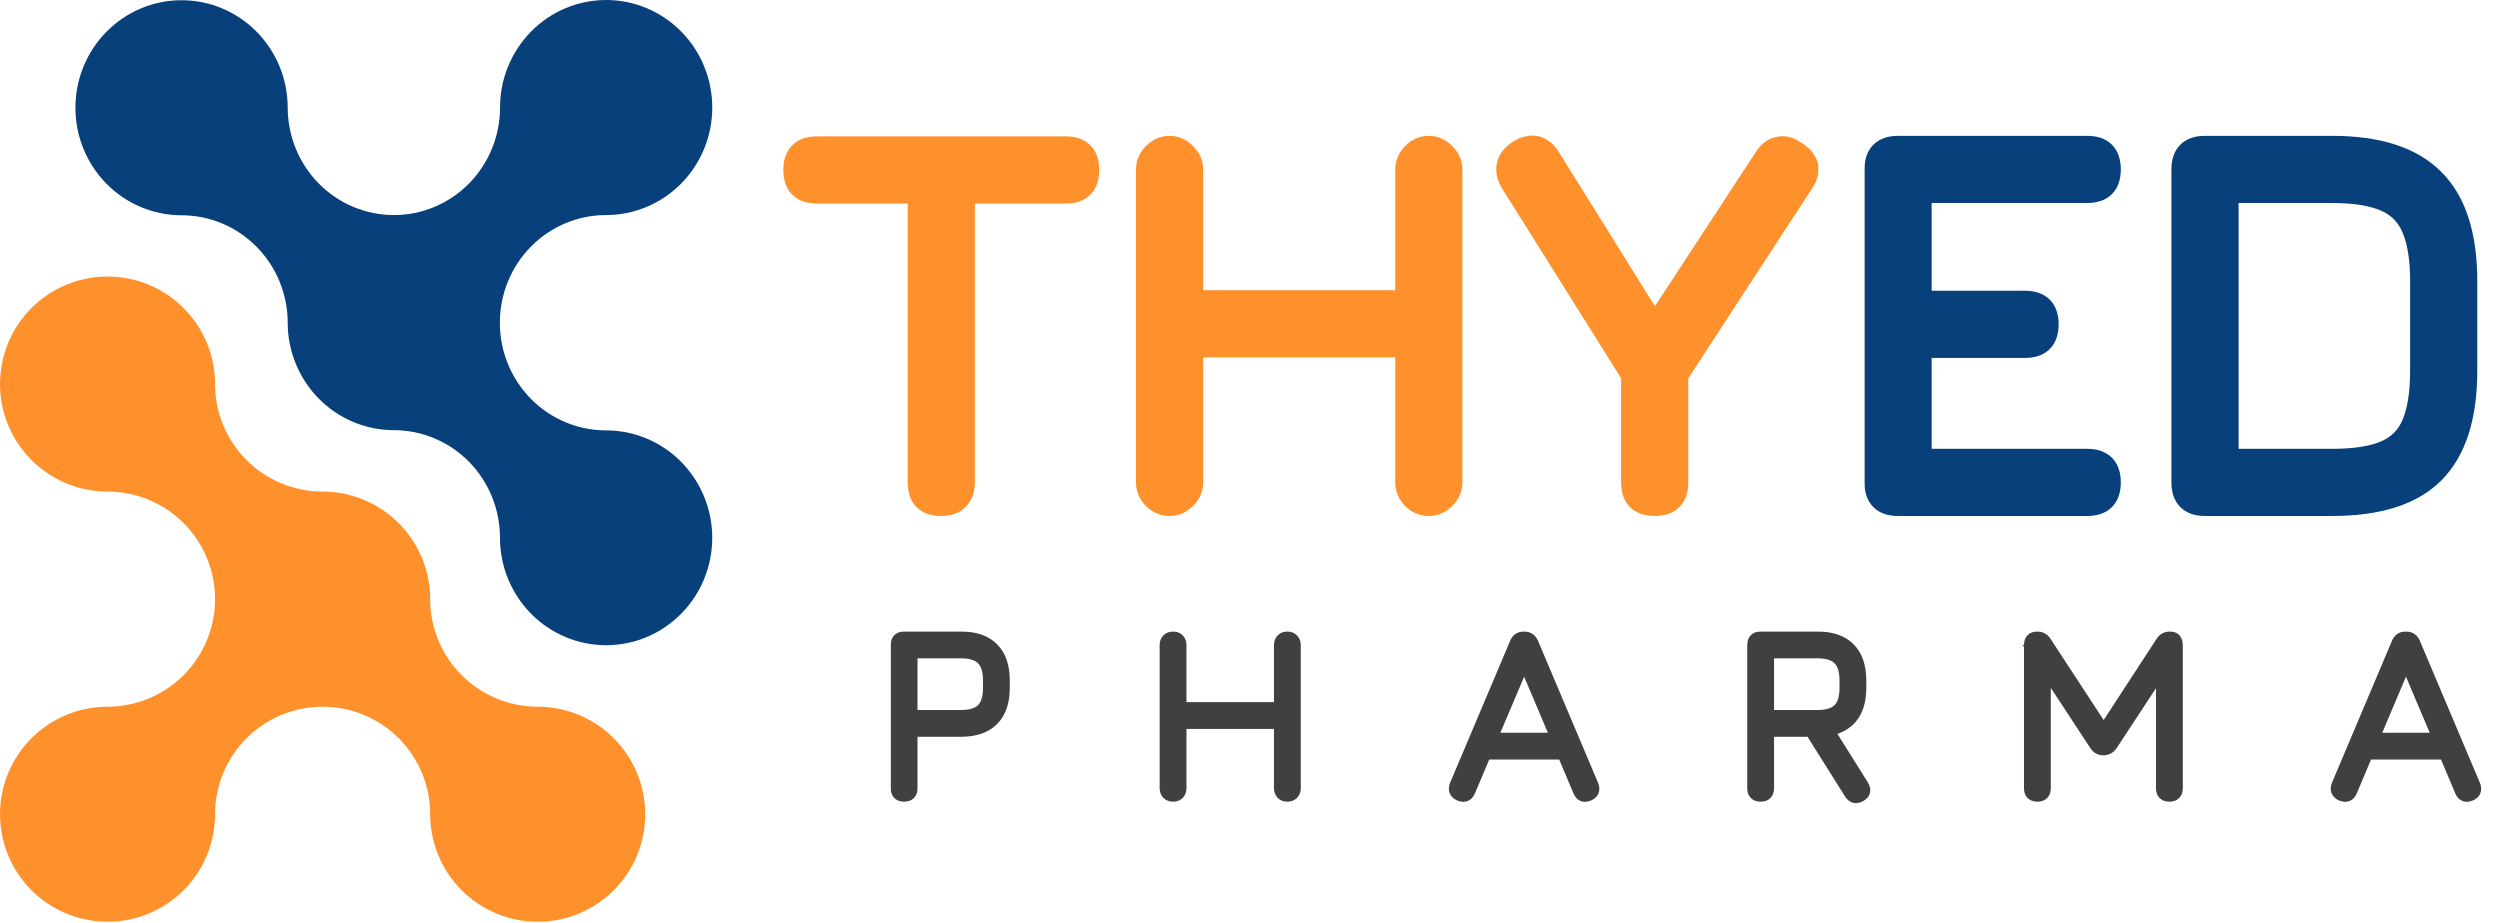 <svg xmlns="http://www.w3.org/2000/svg" width="991" height="366" viewBox="0 0 991 366" fill="none"><mask id="path-1-outside-1_177_64" maskUnits="userSpaceOnUse" x="738.895" y="52.999" width="244" height="152" fill="black"><rect fill="white" x="738.895" y="52.999" width="244" height="152"></rect><path d="M752.389 200C746.541 200 743.617 197.075 743.617 191.227V67.159C743.617 61.31 746.541 58.386 752.389 58.386H827.373C833.222 58.386 836.146 61.31 836.146 67.159C836.146 73.007 833.222 75.931 827.373 75.931H761.162V119.794H802.727C808.575 119.794 811.499 122.718 811.499 128.566C811.499 134.415 808.575 137.339 802.727 137.339H761.162V182.454H827.373C833.222 182.454 836.146 185.379 836.146 191.227C836.146 197.075 833.222 200 827.373 200H752.389ZM874.064 200C868.216 200 865.291 197.075 865.291 191.227V67.159C865.291 61.31 868.216 58.386 874.064 58.386H924.401C942.573 58.386 955.941 62.703 964.504 71.336C973.138 79.9 977.454 93.267 977.454 111.439V146.947C977.454 165.118 973.172 178.521 964.609 187.154C956.115 195.718 942.712 200 924.401 200H874.064ZM882.836 182.454H924.401C933.313 182.454 940.345 181.375 945.497 179.217C950.719 176.989 954.409 173.299 956.567 168.147C958.795 162.925 959.909 155.858 959.909 146.947V111.439C959.909 102.597 958.795 95.6 956.567 90.448C954.409 85.226 950.719 81.501 945.497 79.273C940.345 77.045 933.313 75.931 924.401 75.931H882.836V182.454Z"></path></mask><path d="M752.389 200C746.541 200 743.617 197.075 743.617 191.227V67.159C743.617 61.31 746.541 58.386 752.389 58.386H827.373C833.222 58.386 836.146 61.31 836.146 67.159C836.146 73.007 833.222 75.931 827.373 75.931H761.162V119.794H802.727C808.575 119.794 811.499 122.718 811.499 128.566C811.499 134.415 808.575 137.339 802.727 137.339H761.162V182.454H827.373C833.222 182.454 836.146 185.379 836.146 191.227C836.146 197.075 833.222 200 827.373 200H752.389ZM874.064 200C868.216 200 865.291 197.075 865.291 191.227V67.159C865.291 61.31 868.216 58.386 874.064 58.386H924.401C942.573 58.386 955.941 62.703 964.504 71.336C973.138 79.9 977.454 93.267 977.454 111.439V146.947C977.454 165.118 973.172 178.521 964.609 187.154C956.115 195.718 942.712 200 924.401 200H874.064ZM882.836 182.454H924.401C933.313 182.454 940.345 181.375 945.497 179.217C950.719 176.989 954.409 173.299 956.567 168.147C958.795 162.925 959.909 155.858 959.909 146.947V111.439C959.909 102.597 958.795 95.6 956.567 90.448C954.409 85.226 950.719 81.501 945.497 79.273C940.345 77.045 933.313 75.931 924.401 75.931H882.836V182.454Z" fill="#07407B"></path><path d="M761.162 75.931V71.391H756.621V75.931H761.162ZM761.162 119.794H756.621V124.334H761.162V119.794ZM761.162 137.339V132.798H756.621V137.339H761.162ZM761.162 182.454H756.621V186.995H761.162V182.454ZM752.389 200V195.459C750.165 195.459 749.331 194.906 749.021 194.596C748.711 194.285 748.158 193.451 748.158 191.227H743.617H739.076C739.076 194.851 739.985 198.403 742.599 201.017C745.213 203.631 748.765 204.54 752.389 204.54V200ZM743.617 191.227H748.158V67.159H743.617H739.076V191.227H743.617ZM743.617 67.159H748.158C748.158 64.934 748.711 64.1 749.021 63.79C749.331 63.48 750.165 62.927 752.389 62.927V58.386V53.846C748.765 53.846 745.213 54.755 742.599 57.369C739.985 59.983 739.076 63.535 739.076 67.159H743.617ZM752.389 58.386V62.927H827.373V58.386V53.846H752.389V58.386ZM827.373 58.386V62.927C829.598 62.927 830.432 63.48 830.742 63.79C831.052 64.1 831.605 64.934 831.605 67.159H836.146H840.687C840.687 63.535 839.778 59.983 837.164 57.369C834.55 54.755 830.998 53.846 827.373 53.846V58.386ZM836.146 67.159H831.605C831.605 69.383 831.052 70.217 830.742 70.527C830.432 70.838 829.598 71.391 827.373 71.391V75.931V80.472C830.998 80.472 834.55 79.563 837.164 76.949C839.778 74.335 840.687 70.783 840.687 67.159H836.146ZM827.373 75.931V71.391H761.162V75.931V80.472H827.373V75.931ZM761.162 75.931H756.621V119.794H761.162H765.703V75.931H761.162ZM761.162 119.794V124.334H802.727V119.794V115.253H761.162V119.794ZM802.727 119.794V124.334C804.951 124.334 805.785 124.887 806.096 125.198C806.406 125.508 806.959 126.342 806.959 128.566H811.499H816.04C816.04 124.942 815.131 121.39 812.517 118.776C809.903 116.162 806.351 115.253 802.727 115.253V119.794ZM811.499 128.566H806.959C806.959 130.79 806.406 131.625 806.096 131.935C805.785 132.245 804.951 132.798 802.727 132.798V137.339V141.879C806.351 141.879 809.903 140.97 812.517 138.356C815.131 135.742 816.04 132.19 816.04 128.566H811.499ZM802.727 137.339V132.798H761.162V137.339V141.879H802.727V137.339ZM761.162 137.339H756.621V182.454H761.162H765.703V137.339H761.162ZM761.162 182.454V186.995H827.373V182.454V177.914H761.162V182.454ZM827.373 182.454V186.995C829.598 186.995 830.432 187.548 830.742 187.858C831.052 188.169 831.605 189.003 831.605 191.227H836.146H840.687C840.687 187.603 839.778 184.051 837.164 181.437C834.55 178.823 830.998 177.914 827.373 177.914V182.454ZM836.146 191.227H831.605C831.605 193.451 831.052 194.285 830.742 194.596C830.432 194.906 829.598 195.459 827.373 195.459V200V204.54C830.998 204.54 834.55 203.631 837.164 201.017C839.778 198.403 840.687 194.851 840.687 191.227H836.146ZM827.373 200V195.459H752.389V200V204.54H827.373V200ZM964.504 71.336L961.281 74.534L961.294 74.547L961.307 74.56L964.504 71.336ZM964.609 187.154L961.385 183.956L961.385 183.956L964.609 187.154ZM882.836 182.454H878.296V186.995H882.836V182.454ZM945.497 179.217L947.252 183.405L947.265 183.399L947.279 183.393L945.497 179.217ZM956.567 168.147L952.391 166.365L952.385 166.379L952.379 166.393L956.567 168.147ZM956.567 90.448L952.371 92.182L952.385 92.216L952.4 92.25L956.567 90.448ZM945.497 79.273L943.695 83.441L943.705 83.445L943.715 83.45L945.497 79.273ZM882.836 75.931V71.391H878.296V75.931H882.836ZM874.064 200V195.459C871.84 195.459 871.005 194.906 870.695 194.596C870.385 194.285 869.832 193.451 869.832 191.227H865.291H860.751C860.751 194.851 861.66 198.403 864.274 201.017C866.888 203.631 870.44 204.54 874.064 204.54V200ZM865.291 191.227H869.832V67.159H865.291H860.751V191.227H865.291ZM865.291 67.159H869.832C869.832 64.934 870.385 64.1 870.695 63.79C871.005 63.48 871.84 62.927 874.064 62.927V58.386V53.846C870.44 53.846 866.888 54.755 864.274 57.369C861.66 59.983 860.751 63.535 860.751 67.159H865.291ZM874.064 58.386V62.927H924.401V58.386V53.846H874.064V58.386ZM924.401 58.386V62.927C941.955 62.927 953.912 67.105 961.281 74.534L964.504 71.336L967.728 68.138C957.969 58.3 943.191 53.846 924.401 53.846V58.386ZM964.504 71.336L961.307 74.56C968.735 81.928 972.914 93.885 972.914 111.439H977.454H981.995C981.995 92.65 977.54 77.871 967.702 68.112L964.504 71.336ZM977.454 111.439H972.914V146.947H977.454H981.995V111.439H977.454ZM977.454 146.947H972.914C972.914 164.506 968.767 176.514 961.385 183.956L964.609 187.154L967.832 190.352C977.578 180.527 981.995 165.731 981.995 146.947H977.454ZM964.609 187.154L961.385 183.956C954.097 191.304 942.119 195.459 924.401 195.459V200V204.54C943.305 204.54 958.132 200.132 967.832 190.352L964.609 187.154ZM924.401 200V195.459H874.064V200V204.54H924.401V200ZM882.836 182.454V186.995H924.401V182.454V177.914H882.836V182.454ZM924.401 182.454V186.995C933.599 186.995 941.312 185.893 947.252 183.405L945.497 179.217L943.743 175.029C939.379 176.857 933.028 177.914 924.401 177.914V182.454ZM945.497 179.217L947.279 183.393C953.568 180.71 958.132 176.163 960.755 169.901L956.567 168.147L952.379 166.393C950.686 170.435 947.87 173.268 943.715 175.041L945.497 179.217ZM956.567 168.147L960.744 169.929C963.31 163.915 964.45 156.16 964.45 146.947H959.909H955.369C955.369 155.557 954.281 161.935 952.391 166.365L956.567 168.147ZM959.909 146.947H964.45V111.439H959.909H955.369V146.947H959.909ZM959.909 111.439H964.45C964.45 102.294 963.31 94.599 960.735 88.645L956.567 90.448L952.4 92.25C954.281 96.6 955.369 102.899 955.369 111.439H959.909ZM956.567 90.448L960.764 88.713C958.149 82.387 953.588 77.789 947.279 75.097L945.497 79.273L943.715 83.45C947.849 85.213 950.669 88.065 952.371 92.182L956.567 90.448ZM945.497 79.273L947.299 75.106C941.342 72.529 933.61 71.391 924.401 71.391V75.931V80.472C933.016 80.472 939.348 81.561 943.695 83.441L945.497 79.273ZM924.401 75.931V71.391H882.836V75.931V80.472H924.401V75.931ZM882.836 75.931H878.296V182.454H882.836H887.377V75.931H882.836Z" fill="#07407B" mask="url(#path-1-outside-1_177_64)"></path><mask id="path-3-outside-2_177_64" maskUnits="userSpaceOnUse" x="310" y="52.999" width="411" height="152" fill="black"><rect fill="white" x="310" y="52.999" width="411" height="152"></rect><path d="M373.123 200C370.199 200 368.006 199.268 366.543 197.806C365.081 196.344 364.35 194.151 364.35 191.227V76.14H323.83C320.906 76.14 318.712 75.409 317.25 73.947C315.788 72.485 315.057 70.292 315.057 67.368C315.057 64.443 315.788 62.25 317.25 60.788C318.712 59.326 320.906 58.595 323.83 58.595H422.416C425.34 58.595 427.533 59.326 428.995 60.788C430.457 62.25 431.188 64.443 431.188 67.368C431.188 70.292 430.457 72.485 428.995 73.947C427.533 75.409 425.34 76.14 422.416 76.14H381.895V191.227C381.895 194.012 381.13 196.17 379.598 197.702C378.136 199.234 375.977 200 373.123 200ZM463.617 200C461.32 200 459.266 199.129 457.455 197.389C455.715 195.578 454.845 193.525 454.845 191.227V67.159C454.845 64.861 455.715 62.842 457.455 61.102C459.266 59.291 461.32 58.386 463.617 58.386C465.915 58.386 467.934 59.291 469.674 61.102C471.484 62.842 472.39 64.861 472.39 67.159V119.585H557.608V67.159C557.608 64.861 558.478 62.842 560.219 61.102C561.96 59.291 564.014 58.386 566.381 58.386C568.678 58.386 570.697 59.291 572.438 61.102C574.248 62.842 575.153 64.861 575.153 67.159V191.227C575.153 193.525 574.248 195.578 572.438 197.389C570.697 199.129 568.678 200 566.381 200C564.014 200 561.96 199.129 560.219 197.389C558.478 195.578 557.608 193.525 557.608 191.227V137.13H472.39V191.227C472.39 193.525 471.484 195.578 469.674 197.389C467.934 199.129 465.915 200 463.617 200ZM655.919 200C650.07 200 647.146 197.075 647.146 191.227V148.618L599.315 72.38C596.391 67.368 597.296 63.26 602.03 60.057C607.043 56.994 611.081 57.899 614.145 62.772L655.919 129.819L699.781 62.772C701.243 60.475 703.019 59.117 705.107 58.7C707.196 58.212 709.389 58.804 711.687 60.475C716.769 63.608 717.674 67.576 714.402 72.38L664.691 148.618V191.227C664.691 197.075 661.767 200 655.919 200Z"></path></mask><path d="M373.123 200C370.199 200 368.006 199.268 366.543 197.806C365.081 196.344 364.35 194.151 364.35 191.227V76.14H323.83C320.906 76.14 318.712 75.409 317.25 73.947C315.788 72.485 315.057 70.292 315.057 67.368C315.057 64.443 315.788 62.25 317.25 60.788C318.712 59.326 320.906 58.595 323.83 58.595H422.416C425.34 58.595 427.533 59.326 428.995 60.788C430.457 62.25 431.188 64.443 431.188 67.368C431.188 70.292 430.457 72.485 428.995 73.947C427.533 75.409 425.34 76.14 422.416 76.14H381.895V191.227C381.895 194.012 381.13 196.17 379.598 197.702C378.136 199.234 375.977 200 373.123 200ZM463.617 200C461.32 200 459.266 199.129 457.455 197.389C455.715 195.578 454.845 193.525 454.845 191.227V67.159C454.845 64.861 455.715 62.842 457.455 61.102C459.266 59.291 461.32 58.386 463.617 58.386C465.915 58.386 467.934 59.291 469.674 61.102C471.484 62.842 472.39 64.861 472.39 67.159V119.585H557.608V67.159C557.608 64.861 558.478 62.842 560.219 61.102C561.96 59.291 564.014 58.386 566.381 58.386C568.678 58.386 570.697 59.291 572.438 61.102C574.248 62.842 575.153 64.861 575.153 67.159V191.227C575.153 193.525 574.248 195.578 572.438 197.389C570.697 199.129 568.678 200 566.381 200C564.014 200 561.96 199.129 560.219 197.389C558.478 195.578 557.608 193.525 557.608 191.227V137.13H472.39V191.227C472.39 193.525 471.484 195.578 469.674 197.389C467.934 199.129 465.915 200 463.617 200ZM655.919 200C650.07 200 647.146 197.075 647.146 191.227V148.618L599.315 72.38C596.391 67.368 597.296 63.26 602.03 60.057C607.043 56.994 611.081 57.899 614.145 62.772L655.919 129.819L699.781 62.772C701.243 60.475 703.019 59.117 705.107 58.7C707.196 58.212 709.389 58.804 711.687 60.475C716.769 63.608 717.674 67.576 714.402 72.38L664.691 148.618V191.227C664.691 197.075 661.767 200 655.919 200Z" fill="#FF912D"></path><path d="M366.543 197.806L363.333 201.017L363.333 201.017L366.543 197.806ZM364.35 76.14H368.891V71.599H364.35V76.14ZM317.25 73.947L314.04 77.158L314.04 77.158L317.25 73.947ZM317.25 60.788L320.461 63.999L320.461 63.999L317.25 60.788ZM428.995 73.947L432.206 77.158L432.206 77.158L428.995 73.947ZM381.895 76.14V71.599H377.355V76.14H381.895ZM379.598 197.702L376.387 194.491L376.35 194.529L376.313 194.567L379.598 197.702ZM373.123 200V195.459C370.899 195.459 370.064 194.906 369.754 194.596L366.543 197.806L363.333 201.017C365.947 203.631 369.499 204.54 373.123 204.54V200ZM366.543 197.806L369.754 194.596C369.444 194.285 368.891 193.451 368.891 191.227H364.35H359.81C359.81 194.851 360.719 198.403 363.333 201.017L366.543 197.806ZM364.35 191.227H368.891V76.14H364.35H359.81V191.227H364.35ZM364.35 76.14V71.599H323.83V76.14V80.681H364.35V76.14ZM323.83 76.14V71.599C321.605 71.599 320.771 71.046 320.461 70.736L317.25 73.947L314.04 77.158C316.654 79.772 320.206 80.681 323.83 80.681V76.14ZM317.25 73.947L320.461 70.736C320.151 70.426 319.598 69.592 319.598 67.368H315.057H310.517C310.517 70.992 311.426 74.544 314.04 77.158L317.25 73.947ZM315.057 67.368H319.598C319.598 65.143 320.151 64.309 320.461 63.999L317.25 60.788L314.04 57.578C311.426 60.191 310.517 63.743 310.517 67.368H315.057ZM317.25 60.788L320.461 63.999C320.771 63.689 321.605 63.136 323.83 63.136V58.595V54.054C320.206 54.054 316.654 54.964 314.04 57.578L317.25 60.788ZM323.83 58.595V63.136H422.416V58.595V54.054H323.83V58.595ZM422.416 58.595V63.136C424.64 63.136 425.474 63.689 425.785 63.999L428.995 60.788L432.206 57.578C429.592 54.964 426.04 54.054 422.416 54.054V58.595ZM428.995 60.788L425.785 63.999C426.095 64.309 426.648 65.143 426.648 67.368H431.188H435.729C435.729 63.743 434.82 60.191 432.206 57.578L428.995 60.788ZM431.188 67.368H426.648C426.648 69.592 426.095 70.426 425.785 70.736L428.995 73.947L432.206 77.158C434.82 74.544 435.729 70.992 435.729 67.368H431.188ZM428.995 73.947L425.785 70.736C425.474 71.046 424.64 71.599 422.416 71.599V76.14V80.681C426.04 80.681 429.592 79.772 432.206 77.158L428.995 73.947ZM422.416 76.14V71.599H381.895V76.14V80.681H422.416V76.14ZM381.895 76.14H377.355V191.227H381.895H386.436V76.14H381.895ZM381.895 191.227H377.355C377.355 193.168 376.843 194.036 376.387 194.491L379.598 197.702L382.809 200.913C385.416 198.305 386.436 194.856 386.436 191.227H381.895ZM379.598 197.702L376.313 194.567C375.975 194.922 375.184 195.459 373.123 195.459V200V204.54C376.771 204.54 380.297 203.546 382.882 200.837L379.598 197.702ZM457.455 197.389L454.182 200.536L454.244 200.6L454.308 200.662L457.455 197.389ZM457.455 61.102L460.666 64.312L460.666 64.312L457.455 61.102ZM469.674 61.102L466.401 64.249L466.463 64.313L466.527 64.374L469.674 61.102ZM472.39 119.585H467.849V124.125H472.39V119.585ZM557.608 119.585V124.125H562.149V119.585H557.608ZM560.219 61.102L563.43 64.312L563.461 64.281L563.492 64.249L560.219 61.102ZM572.438 61.102L569.165 64.249L569.227 64.313L569.291 64.374L572.438 61.102ZM572.438 197.389L575.649 200.599L575.649 200.599L572.438 197.389ZM560.219 197.389L556.946 200.536L556.977 200.568L557.008 200.599L560.219 197.389ZM557.608 137.13H562.149V132.589H557.608V137.13ZM472.39 137.13V132.589H467.849V137.13H472.39ZM469.674 197.389L472.885 200.599L472.885 200.599L469.674 197.389ZM463.617 200V195.459C462.607 195.459 461.653 195.126 460.603 194.116L457.455 197.389L454.308 200.662C456.878 203.133 460.032 204.54 463.617 204.54V200ZM457.455 197.389L460.728 194.241C459.718 193.191 459.385 192.237 459.385 191.227H454.845H450.304C450.304 194.812 451.711 197.966 454.182 200.536L457.455 197.389ZM454.845 191.227H459.385V67.159H454.845H450.304V191.227H454.845ZM454.845 67.159H459.385C459.385 66.157 459.71 65.269 460.666 64.312L457.455 61.102L454.245 57.891C451.72 60.416 450.304 63.565 450.304 67.159H454.845ZM457.455 61.102L460.666 64.312C461.731 63.247 462.666 62.927 463.617 62.927V58.386V53.846C459.973 53.846 456.8 55.336 454.245 57.891L457.455 61.102ZM463.617 58.386V62.927C464.558 62.927 465.429 63.237 466.401 64.249L469.674 61.102L472.947 57.954C470.439 55.346 467.271 53.846 463.617 53.846V58.386ZM469.674 61.102L466.527 64.374C467.539 65.347 467.849 66.218 467.849 67.159H472.39H476.93C476.93 63.504 475.43 60.337 472.821 57.828L469.674 61.102ZM472.39 67.159H467.849V119.585H472.39H476.93V67.159H472.39ZM472.39 119.585V124.125H557.608V119.585V115.044H472.39V119.585ZM557.608 119.585H562.149V67.159H557.608H553.068V119.585H557.608ZM557.608 67.159H562.149C562.149 66.157 562.473 65.269 563.43 64.312L560.219 61.102L557.008 57.891C554.484 60.416 553.068 63.565 553.068 67.159H557.608ZM560.219 61.102L563.492 64.249C564.435 63.268 565.33 62.927 566.381 62.927V58.386V53.846C562.697 53.846 559.485 55.314 556.946 57.954L560.219 61.102ZM566.381 58.386V62.927C567.321 62.927 568.192 63.237 569.165 64.249L572.438 61.102L575.711 57.954C573.202 55.346 570.035 53.846 566.381 53.846V58.386ZM572.438 61.102L569.291 64.374C570.302 65.347 570.613 66.218 570.613 67.159H575.153H579.694C579.694 63.504 578.194 60.337 575.585 57.828L572.438 61.102ZM575.153 67.159H570.613V191.227H575.153H579.694V67.159H575.153ZM575.153 191.227H570.613C570.613 192.178 570.292 193.113 569.227 194.178L572.438 197.389L575.649 200.599C578.204 198.044 579.694 194.871 579.694 191.227H575.153ZM572.438 197.389L569.227 194.178C568.271 195.134 567.382 195.459 566.381 195.459V200V204.54C569.974 204.54 573.124 203.124 575.649 200.599L572.438 197.389ZM566.381 200V195.459C565.27 195.459 564.357 195.105 563.43 194.178L560.219 197.389L557.008 200.599C559.563 203.154 562.757 204.54 566.381 204.54V200ZM560.219 197.389L563.492 194.241C562.482 193.191 562.149 192.237 562.149 191.227H557.608H553.068C553.068 194.812 554.475 197.966 556.946 200.536L560.219 197.389ZM557.608 191.227H562.149V137.13H557.608H553.068V191.227H557.608ZM557.608 137.13V132.589H472.39V137.13V141.671H557.608V137.13ZM472.39 137.13H467.849V191.227H472.39H476.93V137.13H472.39ZM472.39 191.227H467.849C467.849 192.178 467.529 193.113 466.464 194.178L469.674 197.389L472.885 200.599C475.44 198.044 476.93 194.871 476.93 191.227H472.39ZM469.674 197.389L466.464 194.178C465.507 195.134 464.618 195.459 463.617 195.459V200V204.54C467.211 204.54 470.36 203.124 472.885 200.599L469.674 197.389ZM647.146 148.618H651.687V147.311L650.992 146.205L647.146 148.618ZM599.315 72.38L595.393 74.668L595.43 74.732L595.469 74.794L599.315 72.38ZM602.03 60.057L599.663 56.183L599.573 56.237L599.486 56.296L602.03 60.057ZM614.145 62.772L617.999 60.371L617.994 60.364L617.989 60.356L614.145 62.772ZM655.919 129.819L652.065 132.221L655.825 138.256L659.718 132.305L655.919 129.819ZM699.781 62.772L703.581 65.258L703.597 65.234L703.612 65.21L699.781 62.772ZM705.107 58.7L705.998 63.152L706.069 63.138L706.139 63.121L705.107 58.7ZM711.687 60.475L709.016 64.147L709.156 64.249L709.304 64.34L711.687 60.475ZM714.402 72.38L710.649 69.824L710.624 69.862L710.599 69.9L714.402 72.38ZM664.691 148.618L660.888 146.138L660.151 147.268V148.618H664.691ZM655.919 200V195.459C653.694 195.459 652.86 194.906 652.55 194.596C652.24 194.285 651.687 193.451 651.687 191.227H647.146H642.606C642.606 194.851 643.515 198.403 646.129 201.017C648.743 203.631 652.295 204.54 655.919 204.54V200ZM647.146 191.227H651.687V148.618H647.146H642.606V191.227H647.146ZM647.146 148.618L650.992 146.205L603.161 69.967L599.315 72.38L595.469 74.794L643.3 151.031L647.146 148.618ZM599.315 72.38L603.237 70.093C602.13 68.194 602.108 67.093 602.235 66.517C602.359 65.955 602.819 65.006 604.575 63.818L602.03 60.057L599.486 56.296C596.508 58.311 594.148 61.017 593.367 64.563C592.588 68.094 593.576 71.554 595.393 74.668L599.315 72.38ZM602.03 60.057L604.398 63.932C606.323 62.755 607.364 62.766 607.826 62.869C608.265 62.968 609.156 63.369 610.301 65.189L614.145 62.772L617.989 60.356C616.07 57.303 613.411 54.814 609.812 54.008C606.235 53.206 602.751 54.295 599.663 56.183L602.03 60.057ZM614.145 62.772L610.291 65.174L652.065 132.221L655.919 129.819L659.773 127.418L617.999 60.371L614.145 62.772ZM655.919 129.819L659.718 132.305L703.581 65.258L699.781 62.772L695.981 60.287L652.119 127.334L655.919 129.819ZM699.781 62.772L703.612 65.21C704.605 63.65 705.439 63.264 705.998 63.152L705.107 58.7L704.217 54.247C700.599 54.971 697.882 57.3 695.95 60.335L699.781 62.772ZM705.107 58.7L706.139 63.121C706.559 63.023 707.418 62.985 709.016 64.147L711.687 60.475L714.357 56.803C711.36 54.623 707.833 53.401 704.076 54.278L705.107 58.7ZM711.687 60.475L709.304 64.34C711.292 65.566 711.673 66.472 711.75 66.811C711.82 67.114 711.885 68.01 710.649 69.824L714.402 72.38L718.155 74.937C720.192 71.947 721.44 68.456 720.604 64.791C719.776 61.161 717.164 58.517 714.069 56.61L711.687 60.475ZM714.402 72.38L710.599 69.9L660.888 146.138L664.691 148.618L668.495 151.098L718.206 74.861L714.402 72.38ZM664.691 148.618H660.151V191.227H664.691H669.232V148.618H664.691ZM664.691 191.227H660.151C660.151 193.451 659.598 194.285 659.287 194.596C658.977 194.906 658.143 195.459 655.919 195.459V200V204.54C659.543 204.54 663.095 203.631 665.709 201.017C668.323 198.403 669.232 194.851 669.232 191.227H664.691Z" fill="#FF912D" mask="url(#path-3-outside-2_177_64)"></path><mask id="path-5-outside-3_177_64" maskUnits="userSpaceOnUse" x="352.895" y="250" width="631" height="69" fill="black"><rect fill="white" x="352.895" y="250" width="631" height="69"></rect><path d="M358.415 315C356.719 315 355.871 314.152 355.871 312.456V255.672C355.871 253.976 356.719 253.128 358.415 253.128H380.879C386.351 253.128 390.479 254.536 393.263 257.352C396.079 260.168 397.487 264.312 397.487 269.784V272.664C397.487 278.104 396.079 282.232 393.263 285.048C390.479 287.864 386.351 289.272 380.879 289.272H360.911V312.456C360.911 314.152 360.079 315 358.415 315ZM360.911 284.232H380.879C384.911 284.232 387.839 283.32 389.663 281.496C391.519 279.64 392.447 276.696 392.447 272.664V269.784C392.447 265.72 391.519 262.776 389.663 260.952C387.839 259.096 384.911 258.168 380.879 258.168H360.911V284.232ZM465.027 315C464.259 315 463.635 314.776 463.155 314.328C462.707 313.848 462.483 313.224 462.483 312.456V255.672C462.483 254.904 462.707 254.296 463.155 253.848C463.635 253.368 464.259 253.128 465.027 253.128C465.795 253.128 466.403 253.368 466.851 253.848C467.299 254.296 467.523 254.904 467.523 255.672V281.112H507.795V255.672C507.795 254.904 508.019 254.296 508.467 253.848C508.915 253.368 509.523 253.128 510.291 253.128C511.059 253.128 511.667 253.368 512.115 253.848C512.595 254.296 512.835 254.904 512.835 255.672V312.456C512.835 313.224 512.595 313.848 512.115 314.328C511.667 314.776 511.059 315 510.291 315C509.523 315 508.915 314.776 508.467 314.328C508.019 313.848 507.795 313.224 507.795 312.456V286.152H467.523V312.456C467.523 313.224 467.299 313.848 466.851 314.328C466.403 314.776 465.795 315 465.027 315ZM578.779 314.76C577.243 314.088 576.779 312.968 577.387 311.4L601.195 255.096C601.707 253.784 602.651 253.128 604.027 253.128H604.315C605.627 253.16 606.555 253.816 607.099 255.096L630.907 311.4C631.547 312.968 631.099 314.088 629.563 314.76C627.995 315.4 626.907 314.952 626.299 313.416L619.915 298.296H588.475L582.091 313.416C581.451 314.952 580.347 315.4 578.779 314.76ZM590.539 293.256H617.803L604.171 261.096L590.539 293.256ZM737.252 315.096C736.548 315.512 735.908 315.656 735.332 315.528C734.756 315.4 734.244 315 733.796 314.328L718.052 289.272H700.436V312.456C700.436 314.152 699.604 315 697.94 315C696.244 315 695.396 314.152 695.396 312.456V255.672C695.396 253.976 696.244 253.128 697.94 253.128H720.404C725.876 253.128 730.004 254.536 732.788 257.352C735.604 260.168 737.012 264.312 737.012 269.784V272.664C737.012 277.496 735.908 281.288 733.7 284.04C731.492 286.792 728.228 288.472 723.908 289.08L738.068 311.64C738.964 313.112 738.692 314.264 737.252 315.096ZM700.436 284.232H720.404C724.436 284.232 727.364 283.32 729.188 281.496C731.044 279.64 731.972 276.696 731.972 272.664V269.784C731.972 265.72 731.044 262.776 729.188 260.952C727.364 259.096 724.436 258.168 720.404 258.168H700.436V284.232ZM807.646 315C805.95 315 805.102 314.152 805.102 312.456V255.672C805.102 253.976 805.95 253.128 807.646 253.128C808.862 253.128 809.822 253.688 810.526 254.808L834.43 291.336L833.278 291.48L857.182 254.808C857.854 253.688 858.862 253.128 860.206 253.128C861.71 253.128 862.462 253.976 862.462 255.672V312.456C862.462 314.152 861.63 315 859.966 315C858.27 315 857.422 314.152 857.422 312.456V260.712L858.91 261.192L836.734 294.984C836.03 296.072 835.022 296.616 833.71 296.616C832.558 296.616 831.63 296.072 830.926 294.984L808.75 261.192L810.142 261.72V312.456C810.142 314.152 809.31 315 807.646 315ZM928.335 314.76C926.799 314.088 926.335 312.968 926.943 311.4L950.751 255.096C951.263 253.784 952.207 253.128 953.583 253.128H953.871C955.183 253.16 956.111 253.816 956.655 255.096L980.463 311.4C981.103 312.968 980.655 314.088 979.119 314.76C977.551 315.4 976.463 314.952 975.855 313.416L969.471 298.296H938.031L931.647 313.416C931.007 314.952 929.903 315.4 928.335 314.76ZM940.095 293.256H967.359L953.727 261.096L940.095 293.256Z"></path></mask><path d="M358.415 315C356.719 315 355.871 314.152 355.871 312.456V255.672C355.871 253.976 356.719 253.128 358.415 253.128H380.879C386.351 253.128 390.479 254.536 393.263 257.352C396.079 260.168 397.487 264.312 397.487 269.784V272.664C397.487 278.104 396.079 282.232 393.263 285.048C390.479 287.864 386.351 289.272 380.879 289.272H360.911V312.456C360.911 314.152 360.079 315 358.415 315ZM360.911 284.232H380.879C384.911 284.232 387.839 283.32 389.663 281.496C391.519 279.64 392.447 276.696 392.447 272.664V269.784C392.447 265.72 391.519 262.776 389.663 260.952C387.839 259.096 384.911 258.168 380.879 258.168H360.911V284.232ZM465.027 315C464.259 315 463.635 314.776 463.155 314.328C462.707 313.848 462.483 313.224 462.483 312.456V255.672C462.483 254.904 462.707 254.296 463.155 253.848C463.635 253.368 464.259 253.128 465.027 253.128C465.795 253.128 466.403 253.368 466.851 253.848C467.299 254.296 467.523 254.904 467.523 255.672V281.112H507.795V255.672C507.795 254.904 508.019 254.296 508.467 253.848C508.915 253.368 509.523 253.128 510.291 253.128C511.059 253.128 511.667 253.368 512.115 253.848C512.595 254.296 512.835 254.904 512.835 255.672V312.456C512.835 313.224 512.595 313.848 512.115 314.328C511.667 314.776 511.059 315 510.291 315C509.523 315 508.915 314.776 508.467 314.328C508.019 313.848 507.795 313.224 507.795 312.456V286.152H467.523V312.456C467.523 313.224 467.299 313.848 466.851 314.328C466.403 314.776 465.795 315 465.027 315ZM578.779 314.76C577.243 314.088 576.779 312.968 577.387 311.4L601.195 255.096C601.707 253.784 602.651 253.128 604.027 253.128H604.315C605.627 253.16 606.555 253.816 607.099 255.096L630.907 311.4C631.547 312.968 631.099 314.088 629.563 314.76C627.995 315.4 626.907 314.952 626.299 313.416L619.915 298.296H588.475L582.091 313.416C581.451 314.952 580.347 315.4 578.779 314.76ZM590.539 293.256H617.803L604.171 261.096L590.539 293.256ZM737.252 315.096C736.548 315.512 735.908 315.656 735.332 315.528C734.756 315.4 734.244 315 733.796 314.328L718.052 289.272H700.436V312.456C700.436 314.152 699.604 315 697.94 315C696.244 315 695.396 314.152 695.396 312.456V255.672C695.396 253.976 696.244 253.128 697.94 253.128H720.404C725.876 253.128 730.004 254.536 732.788 257.352C735.604 260.168 737.012 264.312 737.012 269.784V272.664C737.012 277.496 735.908 281.288 733.7 284.04C731.492 286.792 728.228 288.472 723.908 289.08L738.068 311.64C738.964 313.112 738.692 314.264 737.252 315.096ZM700.436 284.232H720.404C724.436 284.232 727.364 283.32 729.188 281.496C731.044 279.64 731.972 276.696 731.972 272.664V269.784C731.972 265.72 731.044 262.776 729.188 260.952C727.364 259.096 724.436 258.168 720.404 258.168H700.436V284.232ZM807.646 315C805.95 315 805.102 314.152 805.102 312.456V255.672C805.102 253.976 805.95 253.128 807.646 253.128C808.862 253.128 809.822 253.688 810.526 254.808L834.43 291.336L833.278 291.48L857.182 254.808C857.854 253.688 858.862 253.128 860.206 253.128C861.71 253.128 862.462 253.976 862.462 255.672V312.456C862.462 314.152 861.63 315 859.966 315C858.27 315 857.422 314.152 857.422 312.456V260.712L858.91 261.192L836.734 294.984C836.03 296.072 835.022 296.616 833.71 296.616C832.558 296.616 831.63 296.072 830.926 294.984L808.75 261.192L810.142 261.72V312.456C810.142 314.152 809.31 315 807.646 315ZM928.335 314.76C926.799 314.088 926.335 312.968 926.943 311.4L950.751 255.096C951.263 253.784 952.207 253.128 953.583 253.128H953.871C955.183 253.16 956.111 253.816 956.655 255.096L980.463 311.4C981.103 312.968 980.655 314.088 979.119 314.76C977.551 315.4 976.463 314.952 975.855 313.416L969.471 298.296H938.031L931.647 313.416C931.007 314.952 929.903 315.4 928.335 314.76ZM940.095 293.256H967.359L953.727 261.096L940.095 293.256Z" fill="#404040"></path><path d="M393.263 257.352L391.277 259.314L391.283 259.32L391.288 259.326L393.263 257.352ZM393.263 285.048L391.288 283.073L391.283 283.079L391.277 283.085L393.263 285.048ZM360.911 289.272V286.48H358.119V289.272H360.911ZM360.911 284.232H358.119V287.023H360.911V284.232ZM389.663 260.952L387.671 262.908L387.688 262.926L387.706 262.943L389.663 260.952ZM360.911 258.168V255.376H358.119V258.168H360.911ZM358.415 315V312.208C358.215 312.208 358.154 312.182 358.184 312.192C358.229 312.207 358.352 312.26 358.481 312.389C358.61 312.518 358.663 312.642 358.678 312.686C358.688 312.716 358.662 312.655 358.662 312.456H355.871H353.079C353.079 313.734 353.4 315.205 354.532 316.338C355.665 317.47 357.136 317.791 358.415 317.791V315ZM355.871 312.456H358.662V255.672H355.871H353.079V312.456H355.871ZM355.871 255.672H358.662C358.662 255.472 358.688 255.411 358.678 255.441C358.663 255.485 358.61 255.609 358.481 255.738C358.352 255.867 358.229 255.92 358.184 255.935C358.154 255.945 358.215 255.919 358.415 255.919V253.128V250.336C357.136 250.336 355.665 250.657 354.532 251.789C353.4 252.922 353.079 254.393 353.079 255.672H355.871ZM358.415 253.128V255.919H380.879V253.128V250.336H358.415V253.128ZM380.879 253.128V255.919C385.896 255.919 389.192 257.205 391.277 259.314L393.263 257.352L395.248 255.389C391.765 251.866 386.805 250.336 380.879 250.336V253.128ZM393.263 257.352L391.288 259.326C393.41 261.447 394.695 264.769 394.695 269.784H397.487H400.278C400.278 263.854 398.747 258.888 395.237 255.377L393.263 257.352ZM397.487 269.784H394.695V272.664H397.487H400.278V269.784H397.487ZM397.487 272.664H394.695C394.695 277.641 393.413 280.949 391.288 283.073L393.263 285.048L395.237 287.022C398.744 283.514 400.278 278.566 400.278 272.664H397.487ZM393.263 285.048L391.277 283.085C389.192 285.194 385.896 286.48 380.879 286.48V289.272V292.063C386.805 292.063 391.765 290.533 395.248 287.01L393.263 285.048ZM380.879 289.272V286.48H360.911V289.272V292.063H380.879V289.272ZM360.911 289.272H358.119V312.456H360.911H363.702V289.272H360.911ZM360.911 312.456H358.119C358.119 312.66 358.093 312.726 358.101 312.701C358.114 312.662 358.165 312.54 358.294 312.408C358.424 312.275 358.553 312.216 358.608 312.197C358.65 312.183 358.602 312.208 358.415 312.208V315V317.791C359.69 317.791 361.157 317.463 362.279 316.319C363.392 315.185 363.702 313.721 363.702 312.456H360.911ZM360.911 284.232V287.023H380.879V284.232V281.44H360.911V284.232ZM380.879 284.232V287.023C385.246 287.023 389.059 286.047 391.637 283.47L389.663 281.496L387.688 279.521C386.618 280.592 384.575 281.44 380.879 281.44V284.232ZM389.663 281.496L391.637 283.47C394.239 280.868 395.238 277.047 395.238 272.664H392.447H389.655C389.655 276.344 388.799 278.411 387.688 279.521L389.663 281.496ZM392.447 272.664H395.238V269.784H392.447H389.655V272.664H392.447ZM392.447 269.784H395.238C395.238 265.381 394.244 261.54 391.619 258.96L389.663 260.952L387.706 262.943C388.793 264.011 389.655 266.058 389.655 269.784H392.447ZM389.663 260.952L391.654 258.995C389.078 256.373 385.257 255.376 380.879 255.376V258.168V260.959C384.564 260.959 386.599 261.818 387.671 262.908L389.663 260.952ZM380.879 258.168V255.376H360.911V258.168V260.959H380.879V258.168ZM360.911 258.168H358.119V284.232H360.911H363.702V258.168H360.911ZM463.155 314.328L461.114 316.232L461.18 316.303L461.25 316.369L463.155 314.328ZM463.155 253.848L465.129 255.822L465.129 255.822L463.155 253.848ZM466.851 253.848L464.81 255.752L464.843 255.788L464.877 255.822L466.851 253.848ZM467.523 281.112H464.731V283.903H467.523V281.112ZM507.795 281.112V283.903H510.587V281.112H507.795ZM508.467 253.848L510.441 255.822L510.475 255.788L510.508 255.752L508.467 253.848ZM512.115 253.848L510.074 255.752L510.14 255.823L510.21 255.889L512.115 253.848ZM512.115 314.328L514.089 316.302L514.089 316.302L512.115 314.328ZM508.467 314.328L506.426 316.232L506.459 316.268L506.493 316.302L508.467 314.328ZM507.795 286.152H510.587V283.36H507.795V286.152ZM467.523 286.152V283.36H464.731V286.152H467.523ZM466.851 314.328L468.825 316.302L468.859 316.268L468.892 316.232L466.851 314.328ZM465.027 315V312.208C464.915 312.208 464.892 312.191 464.926 312.204C464.943 312.21 464.967 312.22 464.994 312.237C465.021 312.253 465.043 312.271 465.06 312.287L463.155 314.328L461.25 316.369C462.334 317.38 463.68 317.791 465.027 317.791V315ZM463.155 314.328L465.196 312.423C465.212 312.439 465.229 312.462 465.246 312.489C465.262 312.516 465.273 312.54 465.279 312.556C465.291 312.591 465.275 312.568 465.275 312.456H462.483H459.691C459.691 313.803 460.103 315.149 461.114 316.232L463.155 314.328ZM462.483 312.456H465.275V255.672H462.483H459.691V312.456H462.483ZM462.483 255.672H465.275C465.275 255.557 465.292 255.548 465.271 255.605C465.26 255.633 465.243 255.671 465.216 255.712C465.19 255.754 465.159 255.791 465.129 255.822L463.155 253.848L461.181 251.873C460.102 252.953 459.691 254.331 459.691 255.672H462.483ZM463.155 253.848L465.129 255.822C465.117 255.834 465.096 255.852 465.067 255.871C465.038 255.89 465.01 255.904 464.985 255.913C464.934 255.933 464.935 255.919 465.027 255.919V253.128V250.336C463.625 250.336 462.255 250.799 461.181 251.873L463.155 253.848ZM465.027 253.128V255.919C465.12 255.919 465.108 255.934 465.034 255.904C464.998 255.89 464.955 255.869 464.912 255.839C464.869 255.81 464.835 255.779 464.81 255.752L466.851 253.848L468.892 251.943C467.826 250.8 466.426 250.336 465.027 250.336V253.128ZM466.851 253.848L464.877 255.822C464.847 255.791 464.816 255.754 464.79 255.712C464.763 255.671 464.746 255.633 464.735 255.605C464.715 255.548 464.731 255.557 464.731 255.672H467.523H470.315C470.315 254.331 469.904 252.953 468.825 251.873L466.851 253.848ZM467.523 255.672H464.731V281.112H467.523H470.315V255.672H467.523ZM467.523 281.112V283.903H507.795V281.112V278.32H467.523V281.112ZM507.795 281.112H510.587V255.672H507.795H505.003V281.112H507.795ZM507.795 255.672H510.587C510.587 255.557 510.604 255.548 510.583 255.605C510.572 255.633 510.555 255.671 510.528 255.712C510.502 255.754 510.471 255.791 510.441 255.822L508.467 253.848L506.493 251.873C505.414 252.953 505.003 254.331 505.003 255.672H507.795ZM508.467 253.848L510.508 255.752C510.483 255.779 510.449 255.81 510.406 255.839C510.363 255.869 510.32 255.89 510.284 255.904C510.21 255.934 510.198 255.919 510.291 255.919V253.128V250.336C508.892 250.336 507.492 250.8 506.426 251.943L508.467 253.848ZM510.291 253.128V255.919C510.384 255.919 510.372 255.934 510.298 255.904C510.262 255.89 510.219 255.869 510.176 255.839C510.133 255.81 510.099 255.779 510.074 255.752L512.115 253.848L514.156 251.943C513.09 250.8 511.69 250.336 510.291 250.336V253.128ZM512.115 253.848L510.21 255.889C510.183 255.864 510.153 255.829 510.123 255.786C510.094 255.743 510.073 255.701 510.058 255.665C510.029 255.59 510.043 255.578 510.043 255.672H512.835H515.627C515.627 254.273 515.163 252.873 514.02 251.807L512.115 253.848ZM512.835 255.672H510.043V312.456H512.835H515.627V255.672H512.835ZM512.835 312.456H510.043C510.043 312.547 510.029 312.549 510.049 312.497C510.059 312.473 510.073 312.444 510.092 312.415C510.11 312.387 510.128 312.366 510.141 312.353L512.115 314.328L514.089 316.302C515.163 315.228 515.627 313.858 515.627 312.456H512.835ZM512.115 314.328L510.141 312.353C510.171 312.323 510.208 312.293 510.25 312.266C510.292 312.24 510.33 312.222 510.358 312.212C510.414 312.191 510.405 312.208 510.291 312.208V315V317.791C511.632 317.791 513.01 317.381 514.089 316.302L512.115 314.328ZM510.291 315V312.208C510.177 312.208 510.168 312.191 510.224 312.212C510.252 312.222 510.29 312.24 510.332 312.266C510.374 312.293 510.411 312.323 510.441 312.353L508.467 314.328L506.493 316.302C507.572 317.381 508.95 317.791 510.291 317.791V315ZM508.467 314.328L510.508 312.423C510.524 312.439 510.541 312.462 510.558 312.489C510.574 312.516 510.585 312.54 510.591 312.556C510.603 312.591 510.587 312.568 510.587 312.456H507.795H505.003C505.003 313.803 505.415 315.149 506.426 316.232L508.467 314.328ZM507.795 312.456H510.587V286.152H507.795H505.003V312.456H507.795ZM507.795 286.152V283.36H467.523V286.152V288.943H507.795V286.152ZM467.523 286.152H464.731V312.456H467.523H470.315V286.152H467.523ZM467.523 312.456H464.731C464.731 312.568 464.715 312.591 464.727 312.556C464.733 312.54 464.744 312.516 464.76 312.489C464.777 312.462 464.794 312.439 464.81 312.423L466.851 314.328L468.892 316.232C469.903 315.149 470.315 313.803 470.315 312.456H467.523ZM466.851 314.328L464.877 312.353C464.907 312.323 464.944 312.293 464.986 312.266C465.028 312.24 465.066 312.222 465.094 312.212C465.15 312.191 465.141 312.208 465.027 312.208V315V317.791C466.368 317.791 467.746 317.381 468.825 316.302L466.851 314.328ZM578.779 314.76L577.66 317.317L577.692 317.331L577.724 317.344L578.779 314.76ZM577.387 311.4L574.815 310.312L574.799 310.351L574.784 310.39L577.387 311.4ZM601.195 255.096L603.766 256.183L603.781 256.147L603.796 256.11L601.195 255.096ZM604.315 253.128L604.383 250.336L604.349 250.336H604.315V253.128ZM607.099 255.096L609.67 254.008L609.668 254.004L607.099 255.096ZM630.907 311.4L633.492 310.344L633.485 310.328L633.478 310.312L630.907 311.4ZM629.563 314.76L630.618 317.344L630.65 317.331L630.682 317.317L629.563 314.76ZM626.299 313.416L628.895 312.388L628.883 312.359L628.871 312.33L626.299 313.416ZM619.915 298.296L622.487 297.21L621.767 295.504H619.915V298.296ZM588.475 298.296V295.504H586.623L585.903 297.21L588.475 298.296ZM582.091 313.416L579.519 312.33L579.514 312.342L582.091 313.416ZM590.539 293.256L587.968 292.166L586.323 296.047H590.539V293.256ZM617.803 293.256V296.047H622.019L620.373 292.166L617.803 293.256ZM604.171 261.096L606.741 260.006L604.171 253.942L601.6 260.006L604.171 261.096ZM578.779 314.76L579.898 312.202C579.721 312.124 579.673 312.076 579.691 312.092C579.702 312.102 579.729 312.128 579.762 312.174C579.796 312.221 579.83 312.279 579.858 312.347C579.886 312.415 579.903 312.48 579.912 312.536C579.921 312.591 579.92 312.628 579.92 312.641C579.918 312.662 579.919 312.591 579.99 312.409L577.387 311.4L574.784 310.39C574.322 311.582 574.101 313.039 574.7 314.484C575.299 315.931 576.487 316.804 577.66 317.317L578.779 314.76ZM577.387 311.4L579.958 312.487L603.766 256.183L601.195 255.096L598.623 254.008L574.815 310.312L577.387 311.4ZM601.195 255.096L603.796 256.11C603.847 255.979 603.889 255.915 603.904 255.895C603.917 255.878 603.91 255.891 603.88 255.912C603.85 255.933 603.829 255.939 603.835 255.937C603.846 255.934 603.904 255.919 604.027 255.919V253.128V250.336C602.884 250.336 601.719 250.614 600.694 251.327C599.673 252.036 599.006 253.025 598.594 254.081L601.195 255.096ZM604.027 253.128V255.919H604.315V253.128V250.336H604.027V253.128ZM604.315 253.128L604.247 255.919C604.35 255.921 604.398 255.935 604.407 255.937C604.413 255.939 604.4 255.935 604.383 255.923C604.338 255.891 604.415 255.918 604.529 256.188L607.099 255.096L609.668 254.004C609.239 252.993 608.58 252.052 607.606 251.364C606.623 250.669 605.505 250.364 604.383 250.336L604.315 253.128ZM607.099 255.096L604.527 256.183L628.335 312.487L630.907 311.4L633.478 310.312L609.67 254.008L607.099 255.096ZM630.907 311.4L628.322 312.455C628.398 312.64 628.4 312.713 628.398 312.69C628.397 312.677 628.396 312.638 628.404 312.58C628.412 312.521 628.429 312.452 628.459 312.379C628.488 312.306 628.524 312.243 628.56 312.192C628.596 312.142 628.626 312.112 628.639 312.1C628.663 312.079 628.619 312.125 628.444 312.202L629.563 314.76L630.682 317.317C631.856 316.804 633.055 315.922 633.643 314.452C634.228 312.989 633.974 311.526 633.492 310.344L630.907 311.4ZM629.563 314.76L628.508 312.175C628.318 312.252 628.247 312.253 628.275 312.251C628.318 312.248 628.456 312.249 628.634 312.322C628.814 312.396 628.923 312.499 628.967 312.549C629 312.588 628.962 312.558 628.895 312.388L626.299 313.416L623.703 314.443C624.171 315.625 625.019 316.872 626.508 317.485C627.979 318.091 629.454 317.819 630.618 317.344L629.563 314.76ZM626.299 313.416L628.871 312.33L622.487 297.21L619.915 298.296L617.343 299.381L623.727 314.501L626.299 313.416ZM619.915 298.296V295.504H588.475V298.296V301.087H619.915V298.296ZM588.475 298.296L585.903 297.21L579.519 312.33L582.091 313.416L584.663 314.501L591.047 299.381L588.475 298.296ZM582.091 313.416L579.514 312.342C579.442 312.514 579.4 312.551 579.427 312.52C579.464 312.478 579.565 312.385 579.733 312.317C579.9 312.249 580.029 312.248 580.068 312.251C580.093 312.253 580.022 312.251 579.834 312.175L578.779 314.76L577.724 317.344C578.896 317.823 580.365 318.086 581.833 317.49C583.311 316.89 584.177 315.668 584.668 314.489L582.091 313.416ZM590.539 293.256V296.047H617.803V293.256V290.464H590.539V293.256ZM617.803 293.256L620.373 292.166L606.741 260.006L604.171 261.096L601.6 262.185L615.232 294.345L617.803 293.256ZM604.171 261.096L601.6 260.006L587.968 292.166L590.539 293.256L593.109 294.345L606.741 262.185L604.171 261.096ZM737.252 315.096L735.855 312.678L735.843 312.685L735.831 312.692L737.252 315.096ZM735.332 315.528L734.726 318.253L734.726 318.253L735.332 315.528ZM733.796 314.328L731.432 315.813L731.452 315.845L731.473 315.876L733.796 314.328ZM718.052 289.272L720.415 287.786L719.595 286.48H718.052V289.272ZM700.436 289.272V286.48H697.644V289.272H700.436ZM732.788 257.352L730.802 259.314L730.808 259.32L730.813 259.326L732.788 257.352ZM733.7 284.04L735.877 285.787L735.877 285.787L733.7 284.04ZM723.908 289.08L723.518 286.315L719.253 286.915L721.543 290.564L723.908 289.08ZM738.068 311.64L740.452 310.188L740.442 310.172L740.432 310.155L738.068 311.64ZM700.436 284.232H697.644V287.023H700.436V284.232ZM729.188 260.952L727.196 262.908L727.213 262.926L727.231 262.943L729.188 260.952ZM700.436 258.168V255.376H697.644V258.168H700.436ZM737.252 315.096L735.831 312.692C735.671 312.787 735.606 312.797 735.631 312.792C735.645 312.789 735.682 312.782 735.739 312.781C735.796 312.78 735.864 312.786 735.937 312.802L735.332 315.528L734.726 318.253C736.223 318.585 737.595 318.135 738.672 317.499L737.252 315.096ZM735.332 315.528L735.937 312.802C736.01 312.818 736.076 312.842 736.13 312.869C736.184 312.895 736.219 312.919 736.234 312.931C736.262 312.953 736.216 312.925 736.118 312.779L733.796 314.328L731.473 315.876C732.17 316.923 733.222 317.919 734.726 318.253L735.332 315.528ZM733.796 314.328L736.159 312.842L720.415 287.786L718.052 289.272L715.688 290.757L731.432 315.813L733.796 314.328ZM718.052 289.272V286.48H700.436V289.272V292.063H718.052V289.272ZM700.436 289.272H697.644V312.456H700.436H703.227V289.272H700.436ZM700.436 312.456H697.644C697.644 312.66 697.618 312.726 697.626 312.701C697.639 312.662 697.69 312.54 697.819 312.408C697.949 312.275 698.078 312.216 698.133 312.197C698.175 312.183 698.127 312.208 697.94 312.208V315V317.791C699.215 317.791 700.682 317.463 701.804 316.319C702.917 315.185 703.227 313.721 703.227 312.456H700.436ZM697.94 315V312.208C697.74 312.208 697.679 312.182 697.709 312.192C697.754 312.207 697.877 312.26 698.006 312.389C698.135 312.518 698.188 312.642 698.203 312.686C698.213 312.716 698.187 312.655 698.187 312.456H695.396H692.604C692.604 313.734 692.925 315.205 694.057 316.338C695.19 317.47 696.661 317.791 697.94 317.791V315ZM695.396 312.456H698.187V255.672H695.396H692.604V312.456H695.396ZM695.396 255.672H698.187C698.187 255.472 698.213 255.411 698.203 255.441C698.188 255.485 698.135 255.609 698.006 255.738C697.877 255.867 697.754 255.92 697.709 255.935C697.679 255.945 697.74 255.919 697.94 255.919V253.128V250.336C696.661 250.336 695.19 250.657 694.057 251.789C692.925 252.922 692.604 254.393 692.604 255.672H695.396ZM697.94 253.128V255.919H720.404V253.128V250.336H697.94V253.128ZM720.404 253.128V255.919C725.421 255.919 728.717 257.205 730.802 259.314L732.788 257.352L734.773 255.389C731.29 251.866 726.33 250.336 720.404 250.336V253.128ZM732.788 257.352L730.813 259.326C732.935 261.447 734.22 264.769 734.22 269.784H737.012H739.803C739.803 263.854 738.272 258.888 734.762 255.377L732.788 257.352ZM737.012 269.784H734.22V272.664H737.012H739.803V269.784H737.012ZM737.012 272.664H734.22C734.22 277.093 733.208 280.191 731.522 282.292L733.7 284.04L735.877 285.787C738.607 282.384 739.803 277.898 739.803 272.664H737.012ZM733.7 284.04L731.522 282.292C729.858 284.366 727.309 285.781 723.518 286.315L723.908 289.08L724.297 291.844C729.146 291.162 733.125 289.217 735.877 285.787L733.7 284.04ZM723.908 289.08L721.543 290.564L735.703 313.124L738.068 311.64L740.432 310.155L726.272 287.595L723.908 289.08ZM738.068 311.64L735.683 313.091C735.795 313.275 735.81 313.352 735.804 313.329C735.796 313.294 735.773 313.157 735.818 312.966C735.864 312.772 735.951 312.643 735.999 312.588C736.035 312.545 736.014 312.586 735.855 312.678L737.252 315.096L738.648 317.513C739.758 316.872 740.878 315.836 741.253 314.249C741.621 312.689 741.108 311.266 740.452 310.188L738.068 311.64ZM700.436 284.232V287.023H720.404V284.232V281.44H700.436V284.232ZM720.404 284.232V287.023C724.771 287.023 728.584 286.047 731.162 283.47L729.188 281.496L727.213 279.521C726.143 280.592 724.1 281.44 720.404 281.44V284.232ZM729.188 281.496L731.162 283.47C733.764 280.868 734.763 277.047 734.763 272.664H731.972H729.18C729.18 276.344 728.324 278.411 727.213 279.521L729.188 281.496ZM731.972 272.664H734.763V269.784H731.972H729.18V272.664H731.972ZM731.972 269.784H734.763C734.763 265.381 733.769 261.54 731.144 258.96L729.188 260.952L727.231 262.943C728.318 264.011 729.18 266.058 729.18 269.784H731.972ZM729.188 260.952L731.179 258.995C728.603 256.373 724.782 255.376 720.404 255.376V258.168V260.959C724.089 260.959 726.124 261.818 727.196 262.908L729.188 260.952ZM720.404 258.168V255.376H700.436V258.168V260.959H720.404V258.168ZM700.436 258.168H697.644V284.232H700.436H703.227V258.168H700.436ZM810.526 254.808L808.162 256.293L808.176 256.315L808.19 256.336L810.526 254.808ZM834.43 291.336L834.776 294.106L839.216 293.551L836.766 289.807L834.43 291.336ZM833.278 291.48L830.939 289.955L827.653 294.996L833.624 294.25L833.278 291.48ZM857.182 254.808L859.521 256.332L859.549 256.288L859.576 256.244L857.182 254.808ZM857.422 260.712L858.279 258.054L854.63 256.877V260.712H857.422ZM858.91 261.192L861.244 262.723L863.255 259.66L859.767 258.534L858.91 261.192ZM836.734 294.984L834.4 293.452L834.395 293.459L834.39 293.467L836.734 294.984ZM830.926 294.984L833.27 293.467L833.265 293.459L833.26 293.452L830.926 294.984ZM808.75 261.192L809.74 258.581L801.695 255.529L806.416 262.723L808.75 261.192ZM810.142 261.72H812.934V259.793L811.132 259.109L810.142 261.72ZM807.646 315V312.208C807.446 312.208 807.385 312.182 807.416 312.192C807.46 312.207 807.583 312.26 807.712 312.389C807.841 312.518 807.895 312.642 807.909 312.686C807.92 312.716 807.894 312.655 807.894 312.456H805.102H802.31C802.31 313.734 802.631 315.205 803.764 316.338C804.896 317.47 806.367 317.791 807.646 317.791V315ZM805.102 312.456H807.894V255.672H805.102H802.31V312.456H805.102ZM805.102 255.672H807.894C807.894 255.472 807.92 255.411 807.909 255.441C807.895 255.485 807.841 255.609 807.712 255.738C807.583 255.867 807.46 255.92 807.416 255.935C807.385 255.945 807.446 255.919 807.646 255.919V253.128V250.336C806.367 250.336 804.896 250.657 803.764 251.789C802.631 252.922 802.31 254.393 802.31 255.672H805.102ZM807.646 253.128V255.919C807.807 255.919 807.858 255.951 807.871 255.959C807.895 255.973 808.004 256.042 808.162 256.293L810.526 254.808L812.889 253.322C811.728 251.474 809.919 250.336 807.646 250.336V253.128ZM810.526 254.808L808.19 256.336L832.094 292.864L834.43 291.336L836.766 289.807L812.862 253.279L810.526 254.808ZM834.43 291.336L834.084 288.565L832.932 288.709L833.278 291.48L833.624 294.25L834.776 294.106L834.43 291.336ZM833.278 291.48L835.617 293.004L859.521 256.332L857.182 254.808L854.843 253.283L830.939 289.955L833.278 291.48ZM857.182 254.808L859.576 256.244C859.694 256.047 859.776 256 859.798 255.988C859.823 255.974 859.929 255.919 860.206 255.919V253.128V250.336C857.916 250.336 855.982 251.381 854.788 253.371L857.182 254.808ZM860.206 253.128V255.919C860.326 255.919 860.31 255.937 860.21 255.9C860.095 255.856 859.941 255.765 859.809 255.616C859.683 255.474 859.646 255.358 859.643 255.35C859.643 255.348 859.65 255.371 859.657 255.426C859.664 255.481 859.67 255.562 859.67 255.672H862.462H865.254C865.254 254.47 864.995 253.048 863.987 251.911C862.922 250.711 861.481 250.336 860.206 250.336V253.128ZM862.462 255.672H859.67V312.456H862.462H865.254V255.672H862.462ZM862.462 312.456H859.67C859.67 312.66 859.644 312.726 859.652 312.701C859.665 312.662 859.716 312.54 859.845 312.408C859.975 312.275 860.104 312.216 860.16 312.197C860.201 312.183 860.153 312.208 859.966 312.208V315V317.791C861.242 317.791 862.708 317.463 863.831 316.319C864.943 315.185 865.254 313.721 865.254 312.456H862.462ZM859.966 315V312.208C859.766 312.208 859.705 312.182 859.736 312.192C859.78 312.207 859.903 312.26 860.032 312.389C860.161 312.518 860.215 312.642 860.229 312.686C860.24 312.716 860.214 312.655 860.214 312.456H857.422H854.63C854.63 313.734 854.951 315.205 856.084 316.338C857.216 317.47 858.687 317.791 859.966 317.791V315ZM857.422 312.456H860.214V260.712H857.422H854.63V312.456H857.422ZM857.422 260.712L856.565 263.369L858.053 263.849L858.91 261.192L859.767 258.534L858.279 258.054L857.422 260.712ZM858.91 261.192L856.576 259.66L834.4 293.452L836.734 294.984L839.068 296.515L861.244 262.723L858.91 261.192ZM836.734 294.984L834.39 293.467C834.259 293.669 834.163 293.729 834.124 293.751C834.083 293.773 833.971 293.824 833.71 293.824V296.616V299.407C835.955 299.407 837.852 298.395 839.078 296.5L836.734 294.984ZM833.71 296.616V293.824C833.643 293.824 833.608 293.816 833.594 293.813C833.582 293.809 833.573 293.806 833.562 293.799C833.543 293.788 833.433 293.719 833.27 293.467L830.926 294.984L828.582 296.5C829.725 298.266 831.479 299.407 833.71 299.407V296.616ZM830.926 294.984L833.26 293.452L811.084 259.66L808.75 261.192L806.416 262.723L828.592 296.515L830.926 294.984ZM808.75 261.192L807.76 263.802L809.152 264.33L810.142 261.72L811.132 259.109L809.74 258.581L808.75 261.192ZM810.142 261.72H807.35V312.456H810.142H812.934V261.72H810.142ZM810.142 312.456H807.35C807.35 312.66 807.324 312.726 807.332 312.701C807.345 312.662 807.396 312.54 807.525 312.408C807.655 312.275 807.784 312.216 807.84 312.197C807.881 312.183 807.833 312.208 807.646 312.208V315V317.791C808.922 317.791 810.388 317.463 811.511 316.319C812.623 315.185 812.934 313.721 812.934 312.456H810.142ZM928.335 314.76L927.216 317.317L927.248 317.331L927.28 317.344L928.335 314.76ZM926.943 311.4L924.372 310.312L924.355 310.351L924.34 310.39L926.943 311.4ZM950.751 255.096L953.322 256.183L953.338 256.147L953.352 256.11L950.751 255.096ZM953.871 253.128L953.939 250.336L953.905 250.336H953.871V253.128ZM956.655 255.096L959.226 254.008L959.224 254.004L956.655 255.096ZM980.463 311.4L983.048 310.344L983.041 310.328L983.034 310.312L980.463 311.4ZM979.119 314.76L980.174 317.344L980.206 317.331L980.238 317.317L979.119 314.76ZM975.855 313.416L978.451 312.388L978.439 312.359L978.427 312.33L975.855 313.416ZM969.471 298.296L972.043 297.21L971.323 295.504H969.471V298.296ZM938.031 298.296V295.504H936.179L935.459 297.21L938.031 298.296ZM931.647 313.416L929.075 312.33L929.07 312.342L931.647 313.416ZM940.095 293.256L937.525 292.166L935.879 296.047H940.095V293.256ZM967.359 293.256V296.047H971.575L969.929 292.166L967.359 293.256ZM953.727 261.096L956.297 260.006L953.727 253.942L951.157 260.006L953.727 261.096ZM928.335 314.76L929.454 312.202C929.277 312.124 929.229 312.076 929.247 312.092C929.258 312.102 929.285 312.128 929.318 312.174C929.352 312.221 929.386 312.279 929.414 312.347C929.443 312.415 929.46 312.48 929.468 312.536C929.477 312.591 929.477 312.628 929.476 312.641C929.475 312.662 929.475 312.591 929.546 312.409L926.943 311.4L924.34 310.39C923.878 311.582 923.657 313.039 924.256 314.484C924.855 315.931 926.044 316.804 927.216 317.317L928.335 314.76ZM926.943 311.4L929.514 312.487L953.322 256.183L950.751 255.096L948.18 254.008L924.372 310.312L926.943 311.4ZM950.751 255.096L953.352 256.11C953.403 255.979 953.445 255.915 953.46 255.895C953.473 255.878 953.466 255.891 953.436 255.912C953.406 255.933 953.385 255.939 953.392 255.937C953.402 255.934 953.46 255.919 953.583 255.919V253.128V250.336C952.44 250.336 951.275 250.614 950.25 251.327C949.229 252.036 948.562 253.025 948.15 254.081L950.751 255.096ZM953.583 253.128V255.919H953.871V253.128V250.336H953.583V253.128ZM953.871 253.128L953.803 255.919C953.906 255.921 953.954 255.935 953.963 255.937C953.969 255.939 953.957 255.935 953.939 255.923C953.894 255.891 953.971 255.918 954.086 256.188L956.655 255.096L959.224 254.004C958.795 252.993 958.136 252.052 957.163 251.364C956.179 250.669 955.061 250.364 953.939 250.336L953.871 253.128ZM956.655 255.096L954.084 256.183L977.892 312.487L980.463 311.4L983.034 310.312L959.226 254.008L956.655 255.096ZM980.463 311.4L977.878 312.455C977.954 312.64 977.956 312.713 977.954 312.69C977.953 312.677 977.952 312.638 977.96 312.58C977.969 312.521 977.986 312.452 978.015 312.379C978.044 312.306 978.08 312.243 978.116 312.192C978.152 312.142 978.182 312.112 978.196 312.1C978.219 312.079 978.176 312.125 978 312.202L979.119 314.76L980.238 317.317C981.412 316.804 982.611 315.922 983.199 314.452C983.785 312.989 983.53 311.526 983.048 310.344L980.463 311.4ZM979.119 314.76L978.064 312.175C977.874 312.252 977.803 312.253 977.832 312.251C977.874 312.248 978.012 312.249 978.19 312.322C978.37 312.396 978.48 312.499 978.523 312.549C978.557 312.588 978.518 312.558 978.451 312.388L975.855 313.416L973.259 314.443C973.727 315.625 974.575 316.872 976.064 317.485C977.536 318.091 979.01 317.819 980.174 317.344L979.119 314.76ZM975.855 313.416L978.427 312.33L972.043 297.21L969.471 298.296L966.899 299.381L973.283 314.501L975.855 313.416ZM969.471 298.296V295.504H938.031V298.296V301.087H969.471V298.296ZM938.031 298.296L935.459 297.21L929.075 312.33L931.647 313.416L934.219 314.501L940.603 299.381L938.031 298.296ZM931.647 313.416L929.07 312.342C928.998 312.514 928.956 312.551 928.983 312.52C929.02 312.478 929.121 312.385 929.289 312.317C929.456 312.249 929.585 312.248 929.624 312.251C929.65 312.253 929.578 312.251 929.39 312.175L928.335 314.76L927.28 317.344C928.453 317.823 929.922 318.086 931.389 317.49C932.868 316.89 933.733 315.668 934.224 314.489L931.647 313.416ZM940.095 293.256V296.047H967.359V293.256V290.464H940.095V293.256ZM967.359 293.256L969.929 292.166L956.297 260.006L953.727 261.096L951.157 262.185L964.789 294.345L967.359 293.256ZM953.727 261.096L951.157 260.006L937.525 292.166L940.095 293.256L942.665 294.345L956.297 262.185L953.727 261.096Z" fill="#404040" mask="url(#path-5-outside-3_177_64)"></path><path d="M240.223 -1.97059e-06C245.752 -0.006 251.228 1.093 256.337 3.232C261.447 5.372 266.09 8.51 270.002 12.469C273.913 16.428 277.016 21.128 279.133 26.303C281.25 31.477 282.34 37.023 282.34 42.624C282.34 53.929 277.907 64.77 270.017 72.764C262.126 80.758 251.425 85.249 240.266 85.249C234.729 85.246 229.246 86.349 224.13 88.497C219.015 90.644 214.368 93.793 210.456 97.762C206.543 101.731 203.443 106.444 201.331 111.629C199.219 116.815 198.138 122.371 198.149 127.981C198.149 139.285 202.582 150.127 210.472 158.12C218.363 166.114 229.064 170.605 240.223 170.605C251.375 170.593 262.074 175.067 269.972 183.043C277.869 191.02 282.317 201.846 282.34 213.143C282.34 224.448 277.907 235.289 270.017 243.283C262.126 251.276 251.425 255.767 240.266 255.767C229.107 255.767 218.405 251.276 210.515 243.283C202.624 235.289 198.191 224.448 198.191 213.143C198.192 201.838 193.759 190.996 185.868 183.003C177.978 175.009 167.276 170.519 156.117 170.519C144.975 170.513 134.289 166.032 126.403 158.058C118.516 150.085 114.071 139.269 114.043 127.981C114.043 116.674 109.611 105.83 101.721 97.833C93.831 89.836 83.129 85.341 71.969 85.335C60.81 85.335 50.108 80.844 42.218 72.85C34.327 64.857 29.895 54.015 29.895 42.711C29.895 31.406 34.327 20.564 42.218 12.571C50.108 4.577 60.81 0.086 71.969 0.086C83.113 0.086 93.802 4.565 101.69 12.54C109.578 20.515 114.02 31.334 114.043 42.624C114.049 53.931 118.486 64.772 126.38 72.765C134.274 80.758 144.978 85.249 156.139 85.249C167.297 85.249 177.999 80.758 185.89 72.764C193.78 64.77 198.213 53.929 198.213 42.624C198.213 31.331 202.637 20.499 210.514 12.507C218.39 4.515 229.075 0.017 240.223 -1.97059e-06Z" fill="#07407B"></path><path d="M42.624 365.38C31.32 365.38 20.478 360.89 12.484 352.896C4.491 344.902 4.10707e-06 334.061 5.5895e-06 322.756C7.07192e-06 311.451 4.491 300.61 12.484 292.616C20.478 284.623 31.32 280.132 42.624 280.132C53.931 280.126 64.773 275.631 72.766 267.634C80.758 259.637 85.249 248.793 85.249 237.486C85.249 226.181 80.758 215.34 72.764 207.346C64.771 199.353 53.929 194.862 42.624 194.862C31.32 194.862 20.478 190.371 12.484 182.377C4.491 174.384 2.64679e-05 163.542 2.79503e-05 152.237C2.94327e-05 140.933 4.491 130.091 12.484 122.098C20.478 114.104 31.32 109.613 42.624 109.613C53.929 109.613 64.771 114.104 72.764 122.098C80.758 130.091 85.249 140.933 85.249 152.237C85.249 163.542 89.739 174.384 97.733 182.377C105.727 190.371 116.568 194.862 127.873 194.862C139.179 194.862 150.023 199.352 158.02 207.345C166.017 215.338 170.513 226.179 170.519 237.486C170.519 248.793 175.009 259.637 183.002 267.634C190.995 275.631 201.836 280.126 213.143 280.132C224.448 280.132 235.289 284.623 243.283 292.616C251.276 300.61 255.767 311.451 255.767 322.756C255.767 334.061 251.276 344.902 243.283 352.896C235.289 360.89 224.447 365.38 213.143 365.38C201.838 365.38 190.997 360.89 183.003 352.896C175.009 344.902 170.519 334.061 170.519 322.756C170.513 311.449 166.017 300.608 158.02 292.615C150.023 284.622 139.179 280.132 127.873 280.132C116.568 280.132 105.727 284.623 97.733 292.616C89.739 300.61 85.249 311.451 85.249 322.756C85.249 334.061 80.758 344.902 72.764 352.896C64.771 360.89 53.929 365.38 42.624 365.38Z" fill="#FF912D"></path></svg>